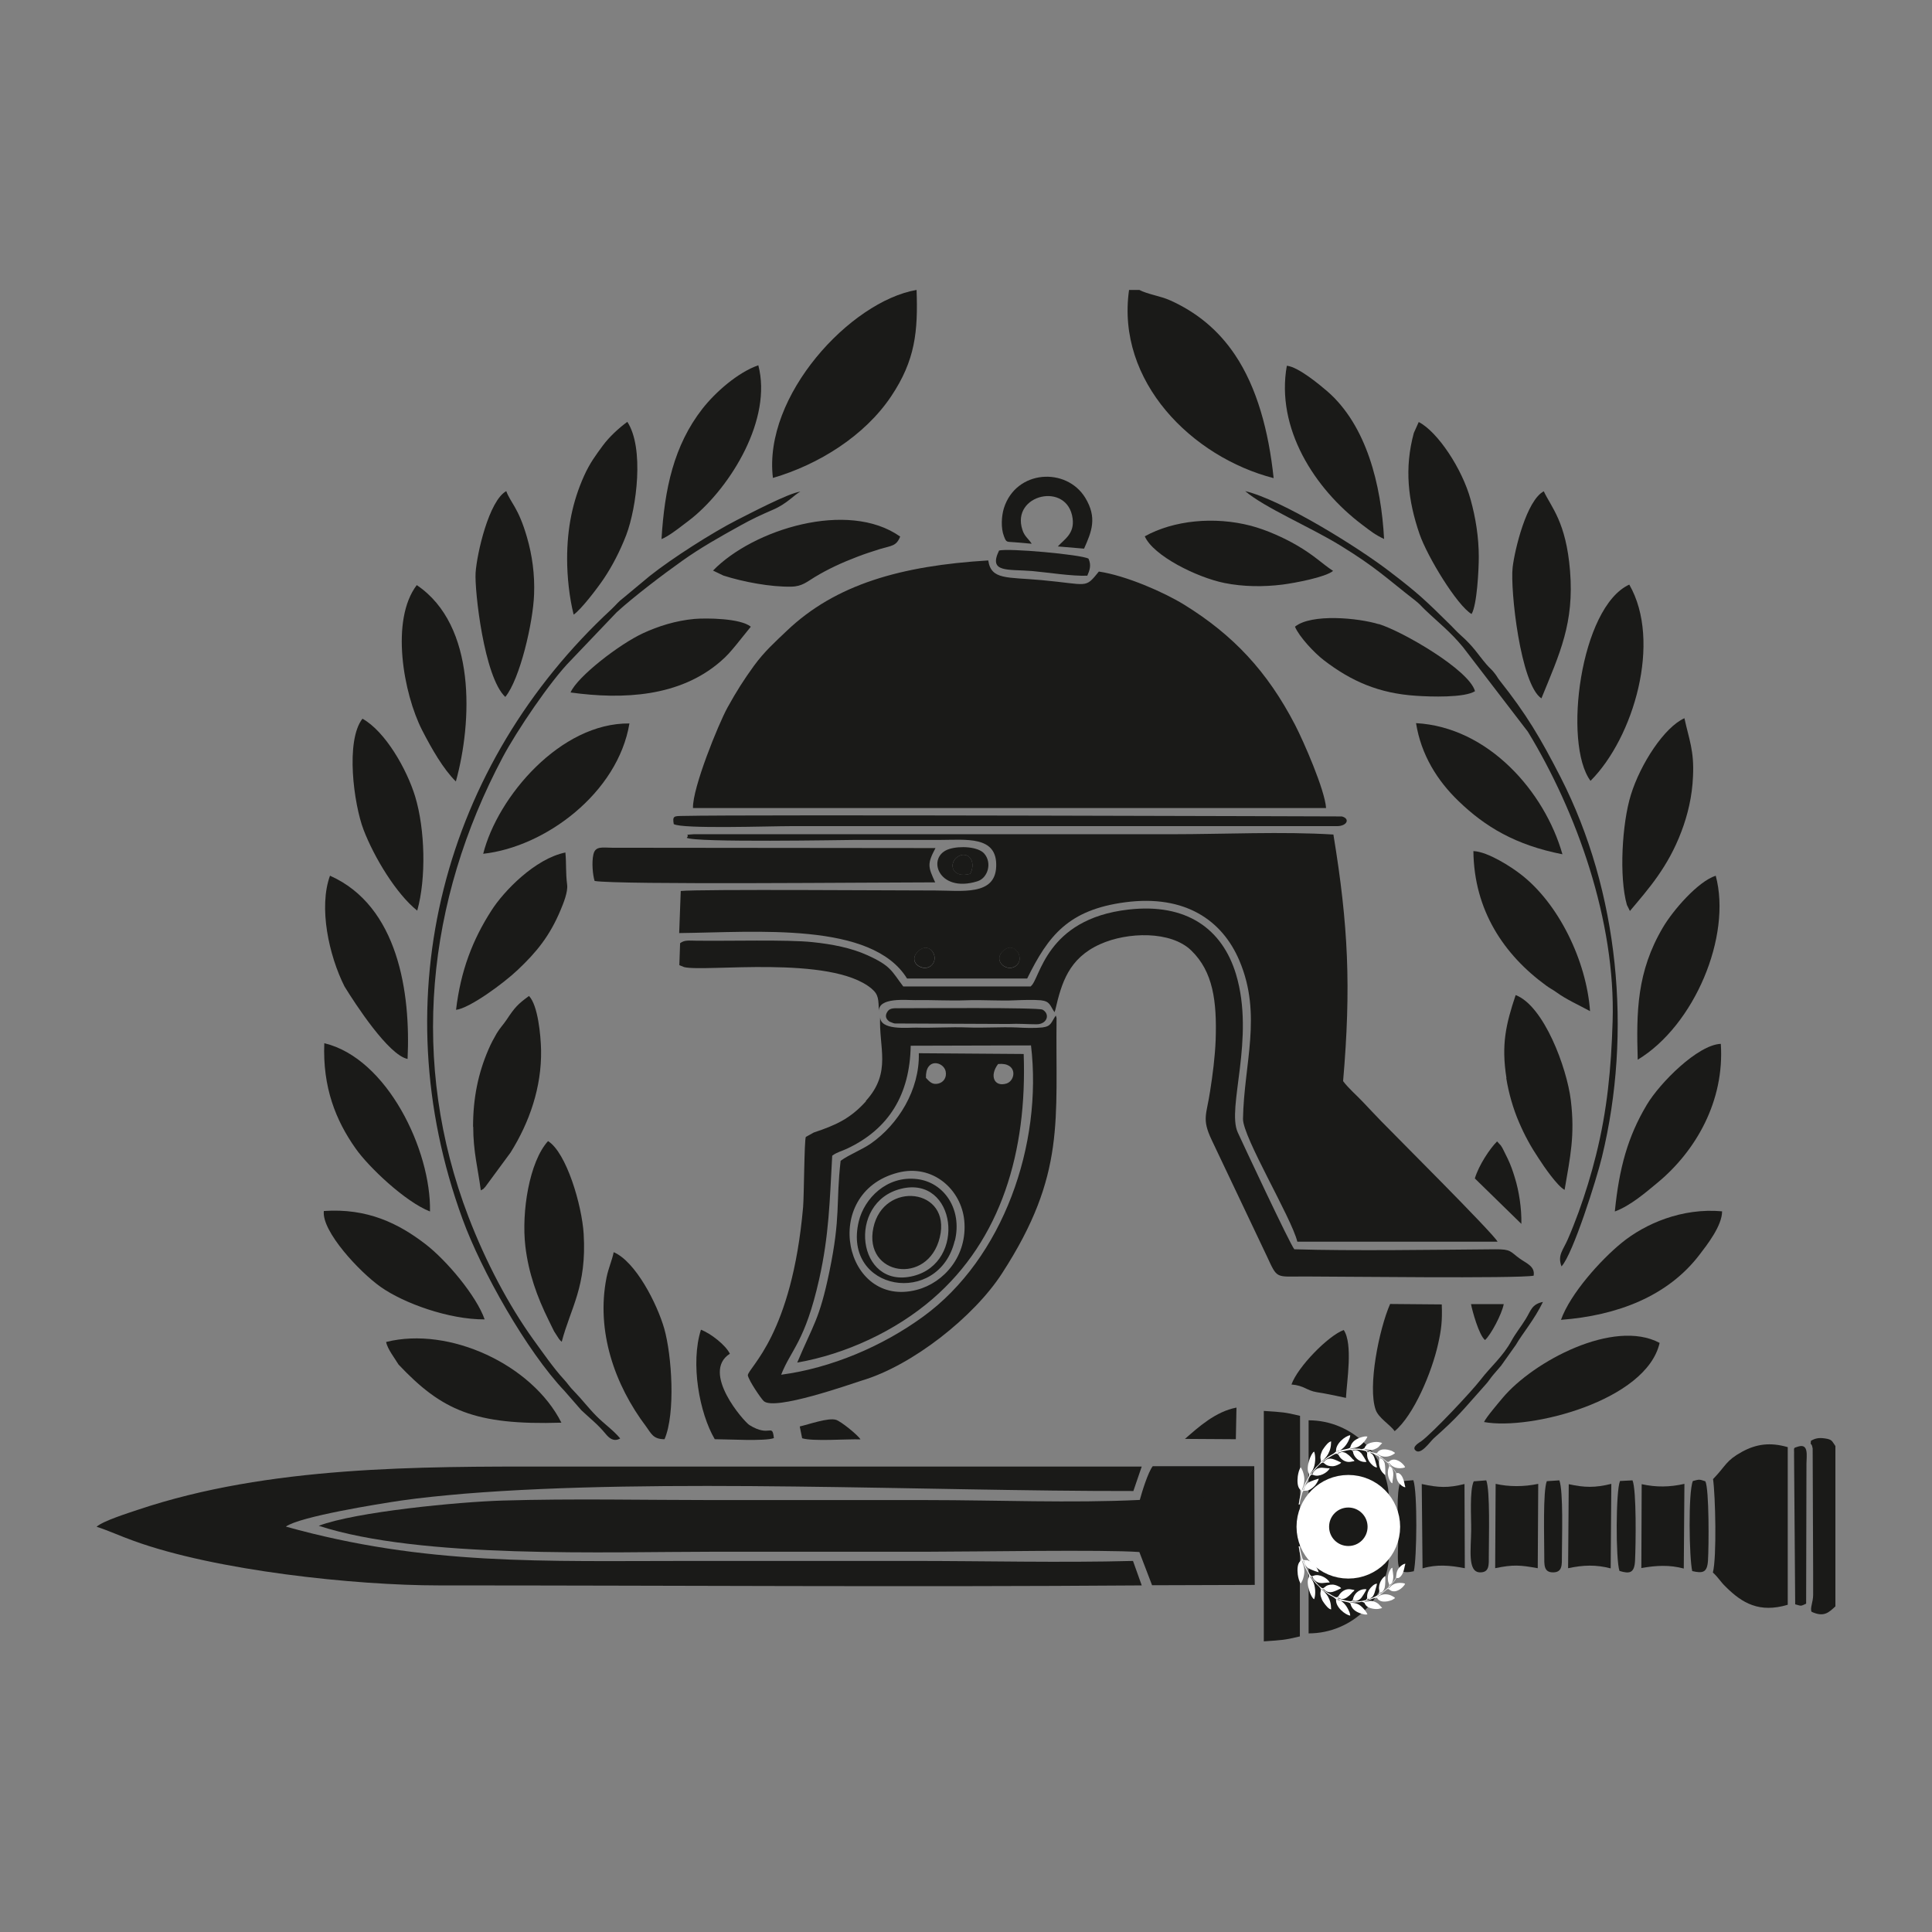 <?xml version="1.0" encoding="UTF-8"?> <svg xmlns="http://www.w3.org/2000/svg" xmlns:xlink="http://www.w3.org/1999/xlink" xmlns:svgjs="http://svgjs.com/svgjs" width="48" height="48"><rect width="100%" height="100%" fill="#808080" stroke="none"/> <svg xmlns="http://www.w3.org/2000/svg" width="48" height="48" viewBox="0 0 48 48" fill="none"> <path fill-rule="evenodd" clip-rule="evenodd" d="M17.217 20.075H32.946C32.915 19.621 32.386 18.416 32.176 18.01C31.49 16.687 30.645 15.779 29.417 15.021C28.915 14.713 27.984 14.303 27.301 14.2C26.949 14.634 27.048 14.52 25.879 14.413C25.019 14.334 24.624 14.413 24.553 13.924C22.393 14.054 20.759 14.516 19.547 15.673C19.258 15.949 18.994 16.182 18.729 16.545C18.481 16.889 18.303 17.165 18.074 17.579C17.845 17.998 17.205 19.573 17.217 20.071" fill="#1A1A18"></path> <path fill-rule="evenodd" clip-rule="evenodd" d="M17.059 20.813C17.241 20.939 21.035 20.868 21.217 20.868C21.919 20.868 22.626 20.868 23.329 20.868C24 20.868 24.782 20.754 24.75 21.532C24.723 22.262 23.886 22.124 23.242 22.124C22.314 22.124 17.391 22.088 16.913 22.136L16.874 23.182C18.793 23.162 21.663 22.894 22.535 24.311H25.52C26.045 23.245 26.543 22.602 27.96 22.416C29.437 22.223 30.368 22.858 30.795 23.873C31.363 25.215 30.905 26.435 30.882 27.797C30.874 28.247 32.082 30.245 32.232 30.849H37.206C37.12 30.66 34.534 28.085 34.324 27.864C34.155 27.687 34.016 27.544 33.851 27.367C33.693 27.201 33.511 27.047 33.369 26.861C33.57 24.524 33.499 22.985 33.128 20.734C31.881 20.655 30.392 20.726 29.117 20.726H17.237C16.937 20.754 17.162 20.706 17.059 20.817M22.835 23.616C23.112 23.383 23.364 23.81 23.128 23.999C22.922 24.165 22.508 23.892 22.835 23.616ZM24.944 23.608C25.224 23.379 25.492 23.853 25.216 24.015C24.983 24.153 24.648 23.849 24.944 23.608Z" fill="#1A1A18"></path> <path fill-rule="evenodd" clip-rule="evenodd" d="M28.319 37.265C26.629 37.348 24.746 37.269 23.033 37.269H17.75C16.009 37.269 14.221 37.229 12.487 37.281C11.406 37.312 8.827 37.561 7.919 37.908C10.458 38.733 15.066 38.552 17.794 38.552H23.076C24.205 38.552 27.435 38.496 28.307 38.56L28.623 39.385L31.174 39.377L31.162 36.428H28.639C28.524 36.574 28.375 37.056 28.319 37.261" fill="#1A1A18"></path> <path fill-rule="evenodd" clip-rule="evenodd" d="M25.611 24.508H22.441C22.148 24.122 22.14 23.999 21.548 23.731C21.146 23.549 20.676 23.458 20.186 23.407C19.558 23.34 18.082 23.383 17.284 23.371C17.122 23.371 17.008 23.348 16.897 23.434L16.878 23.979L16.996 24.027C17.505 24.157 20.64 23.719 21.651 24.56C21.84 24.718 21.821 24.836 21.837 25.136C21.805 24.765 22.539 24.852 22.737 24.848C23.151 24.84 23.589 24.868 24.004 24.852C24.411 24.836 24.833 24.872 25.228 24.852C25.417 24.844 25.682 24.836 25.863 24.852C26.093 24.88 26.081 24.978 26.199 25.148L26.219 25.089C26.373 24.425 26.55 23.81 27.332 23.458C28.015 23.15 29.093 23.123 29.598 23.616C30.139 24.141 30.234 24.872 30.203 25.831C30.187 26.253 30.128 26.711 30.064 27.114C29.977 27.698 29.855 27.793 30.1 28.314L31.474 31.208C31.742 31.785 31.683 31.714 32.413 31.714C33.231 31.714 37.704 31.769 38.103 31.694C38.142 31.461 37.925 31.39 37.755 31.267C37.514 31.094 37.55 31.035 37.147 31.038C35.639 31.05 33.582 31.082 32.157 31.038C32.05 30.916 30.842 28.334 30.751 28.133C30.471 27.517 31.189 25.807 30.708 24.204C30.368 23.079 29.48 22.432 28.035 22.598C25.962 22.834 25.844 24.343 25.607 24.505" fill="#1A1A18"></path> <path fill-rule="evenodd" clip-rule="evenodd" d="M19.408 34.154C19.653 33.526 20.001 33.344 20.352 31.781C20.597 30.687 20.613 29.85 20.676 28.713C20.79 28.626 20.917 28.599 21.043 28.539C22.085 28.05 22.606 27.193 22.626 25.981L25.615 25.973C25.907 28.429 24.928 31.264 22.934 32.712C21.919 33.451 20.652 33.988 19.412 34.154M23.005 26.779C22.989 26.269 23.443 26.372 23.495 26.617C23.526 26.771 23.443 26.889 23.313 26.921C23.155 26.96 23.084 26.861 23.005 26.779ZM24.798 26.435C25.291 26.388 25.24 26.85 25.003 26.921C24.695 27.012 24.58 26.719 24.798 26.435ZM23.171 32.27C24.881 30.794 25.52 28.599 25.433 26.186L22.828 26.167C22.851 27.083 22.31 27.939 21.639 28.409C21.406 28.571 21.102 28.681 20.885 28.84C20.763 29.913 20.893 30.206 20.605 31.599C20.356 32.795 20.206 32.902 19.807 33.853C21.007 33.644 22.251 33.068 23.171 32.27ZM22.302 29.136C23.175 28.907 23.882 29.554 23.957 30.324C24.04 31.2 23.455 31.868 22.78 32.045C20.976 32.519 20.36 29.645 22.302 29.136ZM23.724 30.825C23.913 30.044 23.455 29.372 22.784 29.294C22.03 29.203 21.473 29.775 21.335 30.348C20.924 32.081 23.321 32.48 23.72 30.825H23.724ZM22.389 29.534C23.755 29.199 24.024 31.37 22.689 31.702C21.288 32.049 21.027 29.866 22.389 29.534ZM23.349 30.742C23.645 29.518 21.947 29.321 21.698 30.506C21.45 31.69 23.056 31.951 23.349 30.742ZM22.097 25.381L22.196 25.42C22.196 25.42 22.22 25.424 22.231 25.428L24.971 25.44H25.07C25.311 25.428 25.528 25.448 25.753 25.448C26.017 25.448 26.096 25.195 25.903 25.085C25.804 25.026 22.82 25.049 22.354 25.049C22.223 25.049 22.117 25.041 22.058 25.12C21.935 25.286 22.093 25.373 22.093 25.377L22.097 25.381ZM21.513 27.363C21.118 27.801 20.751 27.959 20.218 28.137L20.02 28.247C19.981 28.35 19.977 29.696 19.953 29.988C19.673 33.175 18.599 33.964 18.579 34.169C18.607 34.308 18.907 34.746 18.974 34.809C19.239 35.058 21.122 34.391 21.422 34.296C22.666 33.925 24.198 32.717 24.896 31.635C26.491 29.175 26.219 27.833 26.25 25.29L26.231 25.231C26.112 25.401 26.124 25.499 25.895 25.527C25.713 25.547 25.449 25.539 25.259 25.527C24.861 25.511 24.442 25.543 24.036 25.527C23.621 25.511 23.183 25.543 22.768 25.531C22.571 25.527 21.837 25.614 21.868 25.243C21.825 26.024 22.164 26.633 21.513 27.351V27.363Z" fill="#1A1A18"></path> <path fill-rule="evenodd" clip-rule="evenodd" d="M28.157 37.048L28.366 36.436H13.652C10.43 36.436 6.68 36.416 3.426 37.51C3.217 37.581 2.558 37.786 2.4 37.932C2.676 38.019 3.012 38.173 3.324 38.283C5.353 39.022 8.816 39.389 10.904 39.389C16.676 39.389 22.614 39.432 28.366 39.389L28.149 38.781C26.341 38.828 24.47 38.781 22.654 38.781H17.201C13.451 38.781 10.588 38.899 7.102 37.928C7.446 37.679 9.384 37.367 9.964 37.281C10.482 37.206 11.003 37.158 11.532 37.111C16.408 36.716 22.985 37.051 28.157 37.044" fill="#1A1A18"></path> <path fill-rule="evenodd" clip-rule="evenodd" d="M28.303 7.204H28.051C27.727 9.482 29.618 11.357 31.643 11.879C31.521 10.714 31.229 9.624 30.68 8.811C30.277 8.211 29.741 7.761 29.069 7.461C28.832 7.354 28.517 7.314 28.299 7.2" fill="#1A1A18"></path> <path fill-rule="evenodd" clip-rule="evenodd" d="M14.773 21.887C15.358 21.986 21.73 21.922 23.234 21.922C23.06 21.54 23.029 21.468 23.242 21.07L15.215 21.062C14.971 21.062 14.789 21.01 14.742 21.232C14.698 21.425 14.726 21.737 14.773 21.887Z" fill="#1A1A18"></path> <path fill-rule="evenodd" clip-rule="evenodd" d="M16.431 13.395C16.589 13.335 16.838 13.146 16.96 13.051C17.047 12.984 17.13 12.925 17.201 12.866C18.161 12.08 19.191 10.41 18.84 9.075C18.33 9.253 17.774 9.743 17.45 10.157C16.739 11.069 16.51 12.151 16.435 13.395M14.09 13.88C14.09 14.33 14.145 14.844 14.252 15.27C14.434 15.148 14.836 14.622 14.998 14.382C15.211 14.066 15.405 13.691 15.559 13.292C15.819 12.605 16.009 11.128 15.586 10.481C15.373 10.635 15.132 10.86 14.978 11.069C14.801 11.31 14.655 11.503 14.509 11.827C14.224 12.463 14.09 13.122 14.09 13.888V13.88ZM14.173 17.204C15.488 17.386 16.889 17.311 17.9 16.435C18.082 16.277 18.145 16.194 18.291 16.02L18.654 15.57C18.39 15.357 17.545 15.353 17.253 15.377C16.787 15.42 16.352 15.558 15.977 15.732C15.381 16.008 14.343 16.814 14.177 17.201L14.173 17.204ZM12.554 17.315C12.918 16.873 13.245 15.463 13.269 14.768C13.289 14.279 13.222 13.789 13.091 13.343C12.878 12.605 12.681 12.486 12.578 12.202C12.148 12.439 11.848 13.75 11.816 14.232C11.788 14.658 12.025 16.825 12.554 17.315ZM17.715 14.176L17.971 14.299C18.461 14.457 19.152 14.587 19.661 14.575C19.929 14.571 20.056 14.449 20.241 14.338C20.581 14.133 20.916 13.979 21.299 13.833C21.481 13.762 21.666 13.703 21.868 13.639C22.156 13.553 22.267 13.572 22.365 13.331C21.066 12.412 18.701 13.158 17.715 14.176ZM12.041 32.78C11.836 32.195 11.094 31.311 10.568 30.908C9.905 30.399 9.131 30.012 8.046 30.087C7.986 30.592 8.942 31.611 9.459 31.974C10.035 32.381 11.157 32.784 12.037 32.78H12.041ZM10.367 22.621C10.592 21.812 10.56 20.604 10.316 19.794C10.11 19.115 9.574 18.172 9.005 17.856C8.579 18.401 8.788 19.976 9.033 20.616C9.293 21.295 9.842 22.207 10.367 22.625V22.621ZM13.956 33.336C14.177 32.492 14.58 31.966 14.501 30.656C14.457 29.941 14.074 28.638 13.616 28.35C13.15 28.863 12.953 30.111 13.052 30.96C13.131 31.631 13.344 32.219 13.628 32.795C13.68 32.898 13.723 32.993 13.766 33.076L13.885 33.261C13.932 33.317 13.912 33.297 13.956 33.336ZM11.757 27.995C11.757 28.607 11.871 29.013 11.946 29.574C12.053 29.511 11.974 29.57 12.057 29.487L12.685 28.634C13.154 27.884 13.458 27.015 13.443 26.092C13.435 25.713 13.364 24.974 13.143 24.745C12.87 24.943 12.791 25.026 12.59 25.33C12.503 25.46 12.424 25.535 12.341 25.673C12.266 25.803 12.203 25.918 12.14 26.064C11.879 26.664 11.753 27.28 11.753 27.995H11.757ZM11.33 25.089C11.662 25.053 12.515 24.43 12.87 24.09C13.324 23.66 13.656 23.261 13.928 22.609C13.995 22.448 14.114 22.163 14.09 21.978C14.051 21.678 14.074 21.46 14.047 21.18C13.293 21.334 12.515 22.14 12.207 22.625C11.745 23.344 11.445 24.114 11.33 25.093V25.089ZM10.355 14.536C9.692 15.404 10.024 17.236 10.489 18.144C10.722 18.598 11.015 19.111 11.326 19.415C11.733 17.943 11.84 15.542 10.359 14.54L10.355 14.536ZM8.2 21.753C7.911 22.542 8.172 23.739 8.559 24.508C8.827 24.943 9.652 26.214 10.126 26.309C10.205 24.666 9.893 22.511 8.2 21.757V21.753ZM10.683 30.099C10.714 28.587 9.625 26.293 8.057 25.918C8.014 27.008 8.338 27.833 8.839 28.539C9.159 28.994 10.067 29.858 10.683 30.099ZM16.51 35.757C16.787 35.113 16.692 33.672 16.502 33.005C16.325 32.393 15.796 31.346 15.247 31.11C15.207 31.311 15.117 31.504 15.069 31.741C14.805 33.072 15.271 34.406 16.052 35.441C16.179 35.611 16.222 35.757 16.51 35.757ZM9.593 33.34C9.625 33.518 9.818 33.759 9.901 33.901C10.975 35.038 11.792 35.413 13.948 35.346C13.222 33.905 11.165 32.949 9.597 33.34H9.593ZM12.005 21.212C13.549 21.042 15.35 19.7 15.638 17.974C13.924 17.955 12.361 19.798 12.005 21.212ZM15.405 35.733C15.239 35.535 15.01 35.374 14.828 35.192C14.619 34.983 14.465 34.773 14.268 34.572C14.142 34.446 14.114 34.383 14.015 34.276C13.755 33.996 13.478 33.593 13.245 33.273C12.637 32.424 12.073 31.362 11.638 30.229C10.174 26.404 10.592 22.388 12.491 18.811C12.831 18.172 13.668 16.924 14.185 16.403L15.318 15.215C15.729 14.836 16.494 14.255 16.953 13.931C17.395 13.616 17.876 13.343 18.398 13.055C18.666 12.905 18.911 12.79 19.195 12.668C19.558 12.514 19.724 12.297 19.886 12.214C19.59 12.25 18.607 12.771 18.307 12.921C17.695 13.233 16.688 13.876 16.143 14.31L15.496 14.848C15.35 14.958 15.322 15.013 15.192 15.136C11.038 18.981 9.467 24.749 11.492 30.288C11.958 31.568 13.079 33.561 14.027 34.56L14.441 35.034C14.651 35.235 14.836 35.37 15.042 35.618C15.132 35.729 15.243 35.828 15.405 35.741V35.733ZM22.768 7.204C21.13 7.488 18.954 9.833 19.203 11.874C20.34 11.543 21.481 10.828 22.136 9.853C22.744 8.949 22.808 8.23 22.772 7.204H22.768Z" fill="#1A1A18"></path> <path fill-rule="evenodd" clip-rule="evenodd" d="M34.387 13.391C34.316 12.04 33.949 10.568 32.978 9.723C32.816 9.585 32.263 9.115 31.971 9.087C31.695 10.631 32.65 12.139 33.846 13.039C34.056 13.197 34.147 13.276 34.387 13.391Z" fill="#1A1A18"></path> <path fill-rule="evenodd" clip-rule="evenodd" d="M39.504 25.12C39.417 23.885 38.73 22.444 37.771 21.713C37.562 21.551 36.973 21.16 36.606 21.145C36.622 22.617 37.364 23.723 38.418 24.489C38.521 24.564 38.572 24.583 38.671 24.654C38.92 24.836 39.236 24.974 39.5 25.12" fill="#1A1A18"></path> <path fill-rule="evenodd" clip-rule="evenodd" d="M36.559 15.258C36.697 15.037 36.74 14.145 36.74 13.837C36.74 13.343 36.661 12.862 36.539 12.419C36.33 11.649 35.718 10.726 35.248 10.485L35.126 10.757C34.889 11.63 34.98 12.431 35.268 13.268C35.465 13.837 36.203 15.045 36.559 15.254" fill="#1A1A18"></path> <path fill-rule="evenodd" clip-rule="evenodd" d="M40.495 22.633C40.953 22.088 41.439 21.547 41.774 20.659C41.932 20.244 42.043 19.779 42.062 19.289C42.094 18.653 41.964 18.373 41.849 17.844C41.348 18.069 40.756 18.981 40.519 19.747C40.298 20.458 40.223 21.792 40.42 22.483L40.495 22.633Z" fill="#1A1A18"></path> <path fill-rule="evenodd" clip-rule="evenodd" d="M38.782 32.791C40.179 32.685 41.435 32.207 42.224 31.173C42.406 30.936 42.785 30.454 42.785 30.095C41.79 30.004 40.87 30.403 40.286 30.881C39.769 31.303 39.014 32.14 38.782 32.791Z" fill="#1A1A18"></path> <path fill-rule="evenodd" clip-rule="evenodd" d="M38.817 21.22C38.375 19.668 36.977 18.065 35.181 17.966C35.307 18.752 35.706 19.392 36.239 19.905C36.898 20.541 37.652 20.995 38.817 21.224" fill="#1A1A18"></path> <path fill-rule="evenodd" clip-rule="evenodd" d="M40.12 30.099C40.507 29.957 40.894 29.621 41.166 29.396C42.133 28.603 42.848 27.351 42.753 25.934C42.181 25.957 41.237 26.905 40.913 27.45C40.44 28.243 40.227 29.025 40.12 30.099Z" fill="#1A1A18"></path> <path fill-rule="evenodd" clip-rule="evenodd" d="M28.441 13.323C28.651 13.809 29.74 14.346 30.419 14.484C30.889 14.579 31.391 14.583 31.864 14.524C32.172 14.484 32.93 14.342 33.12 14.184C32.844 14.003 32.658 13.801 32.208 13.541C31.9 13.363 31.477 13.169 31.079 13.063C30.175 12.826 29.156 12.925 28.438 13.327" fill="#1A1A18"></path> <path fill-rule="evenodd" clip-rule="evenodd" d="M39.007 14.18C38.908 12.964 38.541 12.605 38.355 12.206C37.929 12.427 37.633 13.651 37.581 14.097C37.518 14.646 37.775 17.007 38.296 17.351C38.754 16.229 39.113 15.479 39.007 14.18Z" fill="#1A1A18"></path> <path fill-rule="evenodd" clip-rule="evenodd" d="M37.423 26.787C37.483 27.162 37.597 27.552 37.735 27.872C37.882 28.216 38.035 28.492 38.225 28.776C38.355 28.978 38.687 29.463 38.872 29.562C39.011 28.741 39.133 28.212 39.026 27.331C38.928 26.53 38.359 24.99 37.656 24.722C37.412 25.452 37.297 25.95 37.427 26.782" fill="#1A1A18"></path> <path fill-rule="evenodd" clip-rule="evenodd" d="M34.253 15.507C33.752 15.353 32.583 15.238 32.173 15.57C32.279 15.823 32.658 16.225 32.891 16.403C33.57 16.924 34.257 17.228 35.189 17.287C35.54 17.311 36.381 17.339 36.646 17.173C36.504 16.644 34.842 15.684 34.253 15.503" fill="#1A1A18"></path> <path fill-rule="evenodd" clip-rule="evenodd" d="M16.739 20.474C16.945 20.6 19.12 20.525 19.653 20.525H33.219C33.468 20.525 33.55 20.339 33.337 20.284C33.337 20.284 18.54 20.233 16.945 20.272C16.747 20.276 16.704 20.272 16.739 20.474Z" fill="#1A1A18"></path> <path fill-rule="evenodd" clip-rule="evenodd" d="M32.299 37.916V35.176C31.92 35.085 31.869 35.085 31.399 35.054V37.916V40.779C31.869 40.747 31.916 40.747 32.295 40.656V37.916H32.299Z" fill="#1A1A18"></path> <path fill-rule="evenodd" clip-rule="evenodd" d="M37.333 34.73C37.25 34.829 36.91 35.227 36.871 35.33C38.016 35.543 40.906 34.801 41.233 33.364C40.093 32.756 38.095 33.822 37.333 34.73Z" fill="#1A1A18"></path> <path fill-rule="evenodd" clip-rule="evenodd" d="M40.689 26.328C42.094 25.48 43.03 23.261 42.627 21.757C42.185 21.899 41.565 22.617 41.316 23.04C40.665 24.141 40.653 25.136 40.689 26.332" fill="#1A1A18"></path> <path fill-rule="evenodd" clip-rule="evenodd" d="M34.652 35.555C35.122 35.164 35.572 34.102 35.73 33.388C35.809 33.036 35.836 32.819 35.82 32.408L34.537 32.397C34.261 33.028 33.977 34.45 34.178 35.026C34.253 35.235 34.537 35.393 34.648 35.555" fill="#1A1A18"></path> <path fill-rule="evenodd" clip-rule="evenodd" d="M38.797 31.461C39.078 31.161 39.666 29.301 39.8 28.745C40.554 25.645 40.223 22.151 38.774 19.313C38.268 18.326 37.921 17.741 37.254 16.9C37.218 16.857 37.194 16.806 37.151 16.75C37.072 16.64 37.009 16.6 36.93 16.506C36.693 16.229 36.63 16.083 36.275 15.767C36.188 15.688 36.129 15.621 36.042 15.534C35.422 14.922 35.24 14.745 34.537 14.208C33.744 13.596 31.849 12.419 30.937 12.202C31.41 12.609 32.532 13.083 33.294 13.549C34.206 14.109 34.451 14.37 35.169 14.926C35.288 15.021 35.299 15.049 35.406 15.151C35.757 15.487 36.022 15.684 36.346 16.075L37.96 18.18C39.165 20.158 40.144 22.874 40.065 25.377C40.029 26.55 39.931 27.584 39.654 28.693C39.532 29.183 39.386 29.657 39.22 30.115C39.137 30.34 39.05 30.565 38.955 30.782C38.837 31.058 38.691 31.181 38.794 31.461" fill="#1A1A18"></path> <path fill-rule="evenodd" clip-rule="evenodd" d="M39.516 19.4C40.586 18.33 41.293 15.937 40.479 14.524C39.259 15.084 38.829 18.476 39.516 19.4Z" fill="#1A1A18"></path> <path fill-rule="evenodd" clip-rule="evenodd" d="M37.143 38.962C37.597 38.868 37.767 38.883 38.205 38.962L38.217 36.866C37.862 36.941 37.487 36.941 37.159 36.866L37.147 38.962H37.143Z" fill="#1A1A18"></path> <path fill-rule="evenodd" clip-rule="evenodd" d="M40.779 38.958C41.15 38.891 41.482 38.876 41.833 38.97L41.849 36.866C41.482 36.949 41.147 36.953 40.787 36.874L40.779 38.958Z" fill="#1A1A18"></path> <path fill-rule="evenodd" clip-rule="evenodd" d="M38.959 38.962C39.342 38.88 39.654 38.872 40.017 38.966L40.033 36.866C39.63 36.965 39.37 36.961 38.975 36.874L38.959 38.962Z" fill="#1A1A18"></path> <path fill-rule="evenodd" clip-rule="evenodd" d="M35.343 38.966C35.694 38.86 36.03 38.891 36.393 38.962L36.385 36.87C35.971 36.972 35.742 36.961 35.323 36.87L35.343 38.97V38.966Z" fill="#1A1A18"></path> <path fill-rule="evenodd" clip-rule="evenodd" d="M17.762 35.757C18.07 35.757 19.018 35.812 19.227 35.729C19.183 35.342 19.132 35.725 18.619 35.405C18.485 35.322 17.407 34.098 18.133 33.633C18.027 33.415 17.659 33.131 17.415 33.036C17.15 33.869 17.375 35.105 17.758 35.757" fill="#1A1A18"></path> <path fill-rule="evenodd" clip-rule="evenodd" d="M25.63 13.505C25.544 13.375 25.453 13.327 25.401 13.162C25.113 12.281 26.526 11.954 26.649 12.881C26.7 13.264 26.44 13.399 26.282 13.576L26.933 13.631C27.123 13.205 27.265 12.862 26.961 12.364C26.491 11.602 25.247 11.669 24.943 12.621C24.88 12.822 24.864 13.122 24.943 13.323C25.006 13.489 25.006 13.454 25.22 13.473C25.35 13.485 25.492 13.497 25.63 13.509" fill="#1A1A18"></path> <path fill-rule="evenodd" clip-rule="evenodd" d="M32.09 34.398C32.398 34.422 32.465 34.548 32.713 34.588C32.99 34.631 33.191 34.679 33.44 34.73C33.46 34.323 33.618 33.392 33.385 33.044C33.002 33.182 32.24 33.96 32.086 34.398" fill="#1A1A18"></path> <path fill-rule="evenodd" clip-rule="evenodd" d="M36.642 29.278L37.798 30.407C37.806 30.024 37.739 29.586 37.633 29.25C37.581 29.08 37.534 28.946 37.459 28.788C37.419 28.705 37.388 28.642 37.348 28.563C37.333 28.532 37.309 28.488 37.285 28.456L37.194 28.358C37.013 28.539 36.74 28.95 36.642 29.278Z" fill="#1A1A18"></path> <path fill-rule="evenodd" clip-rule="evenodd" d="M27.012 14.307C27.071 14.172 27.119 14.046 27.044 13.88C26.87 13.777 25.026 13.612 24.821 13.679C24.549 14.239 25.042 14.137 25.65 14.188C26.045 14.224 26.633 14.318 27.012 14.303" fill="#1A1A18"></path> <path fill-rule="evenodd" clip-rule="evenodd" d="M40.247 36.799C40.144 37.048 40.14 38.745 40.235 39.029C40.491 39.108 40.606 39.081 40.622 38.777C40.641 38.386 40.661 37.016 40.559 36.779L40.247 36.795V36.799Z" fill="#1A1A18"></path> <path fill-rule="evenodd" clip-rule="evenodd" d="M38.43 36.799C38.331 37.048 38.367 38.22 38.367 38.651C38.367 38.876 38.351 39.065 38.584 39.065C38.821 39.065 38.805 38.876 38.805 38.651C38.805 38.208 38.844 37.059 38.742 36.779L38.43 36.799Z" fill="#1A1A18"></path> <path fill-rule="evenodd" clip-rule="evenodd" d="M36.614 36.803C36.508 37.036 36.555 37.707 36.551 38.015C36.547 38.489 36.456 39.057 36.768 39.065C37.009 39.069 36.989 38.876 36.989 38.651C36.989 38.208 37.025 37.036 36.926 36.779L36.614 36.803Z" fill="#1A1A18"></path> <path fill-rule="evenodd" clip-rule="evenodd" d="M38.339 32.345C38.051 32.401 38.035 32.566 37.905 32.772C37.787 32.965 37.656 33.123 37.554 33.309C37.34 33.703 37.033 33.956 36.788 34.276C36.543 34.592 35.596 35.595 35.315 35.804C35.264 35.839 35.078 35.942 35.161 36.029C35.291 36.171 35.524 35.824 35.623 35.733C36.251 35.176 36.33 35.046 36.91 34.398C36.985 34.316 37.017 34.256 37.096 34.161C37.175 34.071 37.206 34.031 37.293 33.932L37.66 33.415C37.83 33.123 38.118 32.791 38.335 32.345" fill="#1A1A18"></path> <path fill-rule="evenodd" clip-rule="evenodd" d="M23.585 21.093C23.001 21.275 23.301 22.203 24.284 21.895C24.541 21.816 24.655 21.441 24.454 21.208C24.304 21.034 23.85 21.01 23.585 21.093ZM24.107 21.709C23.656 21.832 23.562 21.46 23.775 21.299C24.012 21.117 24.276 21.362 24.107 21.709Z" fill="#1A1A18"></path> <path fill-rule="evenodd" clip-rule="evenodd" d="M29.44 35.749L30.704 35.757L30.72 34.971C30.198 35.07 29.776 35.456 29.44 35.749Z" fill="#1A1A18"></path> <path fill-rule="evenodd" clip-rule="evenodd" d="M19.87 35.441L19.929 35.733C20.19 35.816 21.043 35.749 21.378 35.761C21.319 35.658 20.897 35.314 20.77 35.275C20.577 35.216 20.095 35.389 19.866 35.441" fill="#1A1A18"></path> <path fill-rule="evenodd" clip-rule="evenodd" d="M36.895 33.293C37.041 33.163 37.313 32.649 37.36 32.401H36.547C36.579 32.57 36.745 33.175 36.895 33.293Z" fill="#1A1A18"></path> <path fill-rule="evenodd" clip-rule="evenodd" d="M24.107 21.709C24.276 21.358 24.012 21.117 23.775 21.299C23.562 21.464 23.656 21.836 24.107 21.709Z" fill="#1A1A18"></path> <path fill-rule="evenodd" clip-rule="evenodd" d="M24.943 23.604C24.647 23.845 24.983 24.149 25.216 24.011C25.496 23.845 25.224 23.371 24.943 23.604Z" fill="#1A1A18"></path> <path fill-rule="evenodd" clip-rule="evenodd" d="M22.835 23.612C22.511 23.889 22.926 24.157 23.127 23.995C23.36 23.81 23.108 23.379 22.835 23.612Z" fill="#1A1A18"></path> <path fill-rule="evenodd" clip-rule="evenodd" d="M30.558 38.595C30.495 38.603 30.277 38.457 30.242 38.402C30.281 38.374 30.514 38.236 30.518 38.236C30.562 38.315 30.566 38.493 30.558 38.595ZM29.812 37.32C29.847 37.265 29.887 37.217 29.918 37.186C29.942 37.158 29.966 37.134 29.981 37.119C30.183 36.917 30.451 36.799 30.759 36.799C30.842 36.799 30.838 36.815 30.866 36.878C30.886 36.921 30.901 36.969 30.909 37.012C30.937 37.119 30.953 37.217 30.949 37.34C30.949 37.45 30.929 37.561 30.901 37.656C30.791 38.003 30.759 37.809 30.858 38.038C30.878 38.082 30.889 38.125 30.905 38.173C30.933 38.264 30.953 38.386 30.953 38.493C30.953 38.607 30.941 38.714 30.909 38.816C30.897 38.864 30.878 38.915 30.862 38.955C30.834 39.022 30.822 39.022 30.747 39.022C30.447 39.022 30.175 38.895 29.977 38.698C29.875 38.591 29.863 38.548 29.816 38.496C29.555 38.496 29.393 38.453 29.192 38.35C29.042 38.275 28.872 38.137 28.781 38.003C28.757 37.971 28.714 37.924 28.75 37.873C28.813 37.77 28.935 37.64 29.03 37.577C29.18 37.474 29.373 37.371 29.559 37.348C29.662 37.332 29.717 37.328 29.816 37.328L29.812 37.32ZM29.685 37.584C29.701 37.541 29.717 37.498 29.741 37.454C29.626 37.458 29.512 37.486 29.393 37.525C29.263 37.573 29.125 37.652 29.022 37.746C29.002 37.762 28.884 37.881 28.884 37.908C28.9 37.952 28.998 38.05 29.038 38.086C29.101 38.137 29.152 38.177 29.231 38.22C29.365 38.291 29.535 38.346 29.689 38.358C29.91 38.37 30.281 38.283 30.447 38.117C30.463 38.102 30.439 38.078 30.424 38.062C30.408 38.038 30.4 38.027 30.384 38.011H30.372C30.108 38.256 29.646 38.291 29.326 38.121C29.279 38.098 29.223 38.058 29.184 38.023C29.152 37.995 29.073 37.94 29.101 37.881C29.129 37.821 29.298 37.711 29.377 37.675C29.448 37.64 29.575 37.6 29.681 37.588L29.685 37.584ZM29.65 37.723C29.543 37.723 29.294 37.849 29.263 37.904C29.267 37.912 29.263 37.904 29.271 37.916C29.342 37.987 29.563 38.086 29.662 38.09C29.646 37.975 29.63 37.841 29.65 37.723ZM30.068 37.766C30.052 37.813 30.044 37.861 30.041 37.896C30.041 37.94 30.041 38.011 30.056 38.042C30.084 38.035 30.108 38.027 30.131 38.015C30.191 37.983 30.266 37.936 30.289 37.904C30.246 37.857 30.131 37.79 30.064 37.766H30.068ZM30.171 37.529C30.159 37.549 30.147 37.573 30.135 37.596C30.127 37.612 30.119 37.628 30.112 37.644C30.175 37.671 30.246 37.711 30.281 37.734C30.356 37.786 30.424 37.845 30.475 37.908C30.593 38.054 30.668 38.224 30.688 38.441V38.485C30.684 38.753 30.664 38.769 30.479 38.71C30.36 38.67 30.25 38.599 30.171 38.52C30.143 38.493 30.116 38.461 30.088 38.429C30.052 38.441 30.013 38.449 29.973 38.457C29.97 38.457 29.962 38.457 29.958 38.457C30.131 38.71 30.42 38.88 30.747 38.883C30.775 38.797 30.799 38.741 30.81 38.643C30.881 38.169 30.613 37.711 30.171 37.525V37.529ZM30.127 37.344C30.238 37.221 30.352 37.142 30.522 37.091C30.578 37.075 30.652 37.051 30.668 37.123C30.684 37.182 30.688 37.253 30.688 37.32C30.688 37.431 30.66 37.588 30.617 37.671C30.637 37.703 30.68 37.739 30.704 37.778L30.724 37.754C30.779 37.648 30.818 37.446 30.818 37.324C30.818 37.257 30.795 36.988 30.739 36.929C30.566 36.929 30.4 36.984 30.273 37.059C30.218 37.091 30.131 37.154 30.064 37.217C29.823 37.411 29.744 37.798 29.8 38.09C29.82 38.09 29.843 38.09 29.867 38.082C29.887 38.082 29.906 38.078 29.926 38.074C29.879 37.829 29.958 37.529 30.123 37.344H30.127ZM30.518 37.577C30.518 37.577 30.427 37.513 30.392 37.49C30.372 37.478 30.345 37.462 30.321 37.45C30.297 37.438 30.266 37.427 30.25 37.411C30.258 37.403 30.262 37.395 30.27 37.387C30.325 37.328 30.467 37.241 30.53 37.225H30.546H30.554C30.554 37.225 30.554 37.225 30.558 37.225C30.581 37.284 30.554 37.525 30.522 37.577H30.518Z" fill="#1A1A18"></path> <path fill-rule="evenodd" clip-rule="evenodd" d="M42.56 36.744C42.619 37.154 42.655 38.69 42.556 39.069C42.71 39.211 42.718 39.27 42.88 39.428C43.286 39.831 43.713 40.08 44.416 39.87V35.954C43.981 35.828 43.638 35.875 43.282 36.068C42.872 36.294 42.892 36.404 42.564 36.744" fill="#1A1A18"></path> <path fill-rule="evenodd" clip-rule="evenodd" d="M45.6 39.91V35.926C45.513 35.808 45.529 35.764 45.339 35.737C45.178 35.713 45.087 35.741 44.992 35.796C44.972 35.95 45.004 35.804 45.035 35.989L45.047 39.069C45.047 39.255 45.047 39.436 45.047 39.622C45.047 39.807 44.964 39.957 45.008 40.044C45.312 40.186 45.434 40.064 45.6 39.91Z" fill="#1A1A18"></path> <path fill-rule="evenodd" clip-rule="evenodd" d="M44.601 39.859C44.767 39.902 44.723 39.91 44.873 39.843L44.881 36.365C44.881 36.179 44.944 35.859 44.68 35.938C44.534 35.982 44.581 35.958 44.573 36.147L44.601 39.859Z" fill="#1A1A18"></path> <path fill-rule="evenodd" clip-rule="evenodd" d="M42.059 36.795C41.94 37.071 41.968 38.718 42.043 39.033C42.303 39.093 42.414 39.073 42.434 38.777C42.457 38.41 42.465 37.008 42.37 36.803C42.212 36.748 42.22 36.755 42.059 36.795Z" fill="#1A1A18"></path> <path fill-rule="evenodd" clip-rule="evenodd" d="M34.798 36.803C34.679 37.087 34.739 37.79 34.739 38.141C34.739 38.86 34.632 39.148 35.126 39.037C35.201 38.725 35.22 37.067 35.114 36.775L34.798 36.803Z" fill="#1A1A18"></path> <path d="M31.537 39.037H32.168V39.132H31.537V39.037ZM31.537 38.852H32.168V38.947H31.537V38.852ZM31.537 38.666H32.168V38.761H31.537V38.666ZM31.537 38.181L31.868 38.343L32.172 38.193V38.303L31.983 38.398L32.172 38.493V38.603L31.868 38.453L31.537 38.615V38.501L31.75 38.394L31.537 38.287V38.173V38.181ZM31.77 37.75H31.876V37.956H31.624C31.596 37.936 31.576 37.908 31.556 37.869C31.537 37.829 31.525 37.794 31.525 37.754C31.525 37.703 31.541 37.663 31.568 37.624C31.596 37.589 31.636 37.561 31.687 37.541C31.738 37.521 31.793 37.513 31.857 37.513C31.924 37.513 31.983 37.525 32.034 37.545C32.086 37.565 32.125 37.596 32.153 37.636C32.172 37.667 32.184 37.703 32.184 37.75C32.184 37.81 32.168 37.857 32.133 37.889C32.101 37.92 32.054 37.944 31.995 37.952L31.971 37.857C32.003 37.849 32.026 37.837 32.046 37.817C32.066 37.798 32.074 37.778 32.074 37.75C32.074 37.707 32.058 37.675 32.022 37.652C31.987 37.628 31.936 37.616 31.864 37.616C31.789 37.616 31.734 37.628 31.695 37.652C31.655 37.675 31.639 37.711 31.639 37.75C31.639 37.77 31.643 37.79 31.655 37.809C31.667 37.829 31.679 37.845 31.695 37.861H31.774V37.75H31.77ZM31.537 37.087H32.168V37.438H32.062V37.182H31.92V37.419H31.813V37.182H31.643V37.446H31.537V37.087ZM31.537 36.684H32.164V36.779H31.643V37.016H31.537V36.68V36.684Z" fill="#1A1A18"></path> <path fill-rule="evenodd" clip-rule="evenodd" d="M33.894 36.396C33.791 36.262 33.661 36.195 33.44 36.171C33.527 36.384 33.605 36.444 33.85 36.475L33.89 36.396H33.894Z" fill="#1A1A18"></path> <path fill-rule="evenodd" clip-rule="evenodd" d="M32.512 35.287C33.609 35.287 34.51 36.187 34.51 37.285V38.583C34.51 39.681 33.609 40.581 32.512 40.581V35.287Z" fill="#1A1A18"></path> <mask id="SvgjsMask1000" style="mask-type:luminance" maskUnits="userSpaceOnUse" x="32" y="35" width="3" height="6"> <path d="M32.512 35.287C33.609 35.287 34.51 36.187 34.51 37.285V38.583C34.51 39.681 33.609 40.581 32.512 40.581V35.287Z" fill="white"></path> </mask> <g mask="url(#mask0_378_842)"> <path fill-rule="evenodd" clip-rule="evenodd" d="M33.246 36.06L33.266 36.049C33.361 36.001 33.44 35.922 33.499 35.804C33.515 35.772 33.546 35.709 33.546 35.658C33.432 35.67 33.171 35.871 33.195 36.06C33.12 36.136 33.096 36.128 33.005 36.187L32.871 36.286C32.871 36.286 32.843 36.309 32.828 36.325C32.836 36.297 32.851 36.294 32.871 36.278C32.907 36.25 32.934 36.218 32.962 36.179L32.993 36.132C33.013 36.092 33.037 36.045 33.049 35.997C33.065 35.938 33.069 35.891 33.072 35.812C33.009 35.816 32.934 35.918 32.899 35.966C32.875 36.001 32.851 36.029 32.836 36.076C32.776 36.215 32.824 36.266 32.816 36.309C32.808 36.357 32.729 36.416 32.701 36.447C32.662 36.491 32.622 36.534 32.587 36.586C32.575 36.605 32.563 36.625 32.547 36.633C32.551 36.613 32.575 36.59 32.599 36.55C32.607 36.538 32.607 36.538 32.614 36.523C32.685 36.392 32.693 36.183 32.65 36.065C32.571 36.096 32.437 36.459 32.512 36.597C32.547 36.661 32.512 36.688 32.453 36.799C32.421 36.854 32.397 36.913 32.374 36.973C32.37 36.984 32.366 36.992 32.362 37.004L32.346 37.036C32.346 36.961 32.461 36.842 32.374 36.574C32.358 36.523 32.342 36.499 32.318 36.455C32.279 36.495 32.255 36.597 32.243 36.676C32.228 36.799 32.231 36.949 32.306 37.012C32.354 37.056 32.31 37.127 32.287 37.245C32.279 37.281 32.275 37.348 32.263 37.379C32.279 37.379 32.283 37.379 32.295 37.371C32.295 37.292 32.326 37.19 32.346 37.119C32.374 37.02 32.378 37.04 32.449 37.036C32.524 37.036 32.603 36.977 32.662 36.917C32.693 36.886 32.757 36.787 32.764 36.736C32.717 36.748 32.571 36.799 32.528 36.822C32.476 36.85 32.433 36.894 32.409 36.961C32.393 37.004 32.409 37.02 32.378 37.024C32.429 36.89 32.472 36.795 32.543 36.68C32.575 36.629 32.591 36.629 32.638 36.649C32.776 36.704 32.982 36.59 33.037 36.479C32.922 36.487 32.796 36.424 32.682 36.519C32.658 36.538 32.618 36.578 32.611 36.621H32.583C32.603 36.582 32.697 36.479 32.729 36.444C32.753 36.416 32.784 36.384 32.812 36.365C32.847 36.333 32.871 36.325 32.907 36.361C32.962 36.412 33.021 36.428 33.108 36.428C33.136 36.428 33.187 36.416 33.222 36.4C33.25 36.388 33.305 36.365 33.321 36.337C33.27 36.309 33.155 36.258 33.104 36.246C33.041 36.23 32.978 36.238 32.922 36.286C32.891 36.309 32.911 36.317 32.867 36.321C32.891 36.282 33.061 36.183 33.104 36.159C33.132 36.147 33.187 36.104 33.215 36.12H33.222C33.274 36.151 33.246 36.144 33.286 36.199C33.341 36.274 33.432 36.325 33.519 36.321C33.562 36.321 33.609 36.305 33.649 36.301C33.649 36.278 33.621 36.266 33.609 36.254C33.594 36.238 33.582 36.222 33.566 36.207C33.534 36.175 33.511 36.151 33.471 36.124C33.436 36.096 33.408 36.084 33.357 36.076C33.294 36.068 33.254 36.136 33.234 36.096C33.27 36.096 33.305 36.072 33.341 36.065C33.388 36.053 33.53 36.013 33.574 36.025C33.582 36.025 33.605 36.045 33.609 36.057C33.617 36.068 33.621 36.1 33.625 36.116C33.673 36.246 33.803 36.337 33.949 36.321C33.941 36.282 33.834 36.12 33.819 36.104C33.684 35.966 33.625 36.068 33.597 36.021C33.716 36.009 33.815 36.021 33.921 36.049C33.945 36.053 33.945 36.057 33.957 36.08C33.973 36.108 33.965 36.112 33.965 36.151C33.969 36.218 33.992 36.27 34.02 36.313C34.063 36.376 34.142 36.455 34.209 36.459C34.209 36.436 34.202 36.424 34.198 36.4L34.15 36.23C34.103 36.1 34.063 36.116 34.028 36.084C34.056 36.084 34.154 36.132 34.182 36.147C34.237 36.175 34.265 36.175 34.273 36.234C34.273 36.25 34.269 36.274 34.265 36.294C34.249 36.38 34.277 36.467 34.304 36.519C34.312 36.53 34.32 36.546 34.328 36.558C34.344 36.582 34.395 36.641 34.419 36.645C34.419 36.566 34.419 36.428 34.403 36.357C34.391 36.309 34.356 36.25 34.32 36.238C34.292 36.23 34.288 36.246 34.285 36.203C34.32 36.211 34.415 36.294 34.45 36.325C34.482 36.353 34.529 36.38 34.51 36.447C34.502 36.467 34.498 36.475 34.49 36.503C34.466 36.609 34.49 36.712 34.533 36.787C34.545 36.811 34.569 36.85 34.593 36.85C34.593 36.775 34.628 36.669 34.612 36.574C34.604 36.511 34.589 36.467 34.549 36.44C34.525 36.424 34.529 36.44 34.525 36.396L34.581 36.455C34.608 36.491 34.656 36.55 34.679 36.593C34.699 36.633 34.671 36.763 34.778 36.87C34.806 36.898 34.869 36.953 34.916 36.949C34.892 36.878 34.889 36.795 34.849 36.712C34.822 36.649 34.75 36.566 34.695 36.605C34.66 36.534 34.593 36.463 34.545 36.404L34.486 36.341C34.533 36.337 34.533 36.412 34.66 36.459C34.723 36.483 34.829 36.487 34.908 36.455C34.9 36.408 34.806 36.325 34.766 36.305C34.593 36.207 34.521 36.309 34.506 36.317C34.466 36.337 34.438 36.294 34.415 36.278C34.371 36.246 34.344 36.218 34.296 36.183L34.209 36.124C34.233 36.124 34.253 36.151 34.308 36.171C34.415 36.211 34.533 36.191 34.636 36.12C34.648 36.112 34.652 36.116 34.656 36.092C34.64 36.088 34.608 36.057 34.573 36.045C34.537 36.033 34.514 36.025 34.474 36.017C34.407 36.005 34.32 36.001 34.257 36.049C34.237 36.065 34.237 36.065 34.221 36.088C34.209 36.108 34.217 36.1 34.206 36.104C34.15 36.112 34.059 36.06 33.988 36.037L33.89 36.009C33.965 36.001 34.028 36.053 34.142 36.009C34.178 35.997 34.221 35.974 34.249 35.95L34.34 35.851C34.296 35.84 34.32 35.84 34.245 35.828C34.174 35.816 34 35.836 33.937 35.914C33.878 35.989 33.925 35.97 33.87 35.993C33.819 36.013 33.834 36.001 33.771 35.993C33.704 35.989 33.621 35.986 33.546 35.993V35.986C33.7 35.974 33.771 35.958 33.898 35.812C33.917 35.788 33.965 35.725 33.973 35.689C33.921 35.693 33.949 35.678 33.862 35.697C33.558 35.772 33.558 35.946 33.546 35.962C33.523 36.001 33.361 36.013 33.286 36.037C33.27 36.041 33.25 36.053 33.23 36.053M34.024 36.076C33.961 36.08 33.969 36.076 33.961 36.057C33.977 36.057 33.98 36.057 33.996 36.06L34.008 36.065C34.008 36.065 34.012 36.065 34.016 36.065C34.024 36.068 34.016 36.065 34.024 36.072V36.076ZM33.23 36.053C33.23 36.053 33.23 36.053 33.222 36.06C33.218 36.06 33.215 36.06 33.211 36.06C33.215 36.057 33.211 36.06 33.218 36.053C33.222 36.053 33.226 36.053 33.23 36.053ZM33.207 36.06C33.207 36.06 33.215 36.065 33.195 36.068C33.199 36.061 33.191 36.068 33.207 36.06Z" fill="white"></path> <path fill-rule="evenodd" clip-rule="evenodd" d="M33.246 39.732L33.266 39.744C33.361 39.791 33.44 39.87 33.499 39.993C33.515 40.024 33.546 40.088 33.546 40.139C33.432 40.127 33.171 39.926 33.195 39.736C33.12 39.661 33.096 39.669 33.005 39.61L32.871 39.511C32.871 39.511 32.843 39.487 32.828 39.472C32.836 39.499 32.851 39.503 32.871 39.519C32.907 39.547 32.934 39.578 32.962 39.618L32.993 39.665C33.013 39.705 33.037 39.752 33.049 39.799C33.065 39.859 33.069 39.906 33.072 39.985C33.009 39.981 32.934 39.878 32.899 39.831C32.875 39.795 32.851 39.768 32.836 39.72C32.776 39.582 32.824 39.531 32.816 39.487C32.808 39.44 32.729 39.381 32.701 39.349C32.662 39.306 32.622 39.262 32.587 39.211C32.575 39.191 32.563 39.172 32.547 39.164C32.551 39.184 32.575 39.207 32.599 39.247C32.607 39.258 32.607 39.258 32.614 39.274C32.685 39.405 32.693 39.614 32.65 39.732C32.571 39.701 32.437 39.337 32.512 39.199C32.547 39.136 32.512 39.108 32.453 38.998C32.421 38.943 32.397 38.883 32.374 38.824C32.37 38.812 32.366 38.804 32.362 38.793L32.346 38.761C32.346 38.836 32.461 38.955 32.374 39.223C32.358 39.274 32.342 39.298 32.318 39.341C32.279 39.302 32.255 39.199 32.243 39.12C32.228 38.998 32.231 38.848 32.306 38.785C32.354 38.741 32.31 38.67 32.287 38.552C32.279 38.516 32.275 38.449 32.263 38.418C32.279 38.418 32.283 38.418 32.295 38.425C32.295 38.504 32.326 38.603 32.346 38.678C32.374 38.777 32.378 38.757 32.449 38.761C32.528 38.761 32.603 38.82 32.662 38.88C32.693 38.911 32.753 39.01 32.764 39.061C32.717 39.053 32.571 38.998 32.528 38.974C32.476 38.947 32.433 38.903 32.409 38.836C32.393 38.793 32.409 38.777 32.378 38.773C32.429 38.907 32.472 39.002 32.543 39.116C32.575 39.168 32.591 39.168 32.638 39.148C32.776 39.093 32.982 39.207 33.037 39.318C32.922 39.31 32.796 39.373 32.682 39.278C32.658 39.258 32.618 39.219 32.611 39.176H32.583C32.603 39.215 32.697 39.318 32.729 39.353C32.753 39.381 32.784 39.413 32.812 39.432C32.847 39.464 32.871 39.472 32.907 39.436C32.962 39.385 33.021 39.369 33.108 39.369C33.136 39.369 33.187 39.381 33.222 39.397C33.25 39.408 33.305 39.432 33.321 39.46C33.27 39.487 33.155 39.539 33.104 39.551C33.041 39.566 32.978 39.559 32.922 39.515C32.891 39.491 32.911 39.483 32.867 39.48C32.891 39.519 33.061 39.618 33.104 39.642C33.132 39.653 33.187 39.697 33.215 39.681H33.222C33.274 39.649 33.246 39.657 33.286 39.606C33.341 39.531 33.432 39.48 33.519 39.483C33.562 39.483 33.609 39.499 33.649 39.503C33.649 39.527 33.621 39.539 33.609 39.551C33.594 39.566 33.582 39.582 33.566 39.598C33.534 39.63 33.511 39.653 33.471 39.681C33.436 39.709 33.408 39.72 33.357 39.728C33.294 39.736 33.254 39.669 33.234 39.709C33.27 39.709 33.305 39.732 33.341 39.74C33.388 39.752 33.53 39.791 33.574 39.78C33.582 39.78 33.605 39.76 33.609 39.748C33.617 39.736 33.621 39.705 33.625 39.689C33.673 39.559 33.803 39.468 33.949 39.483C33.941 39.523 33.834 39.685 33.819 39.701C33.684 39.839 33.625 39.736 33.597 39.784C33.716 39.795 33.815 39.784 33.921 39.756C33.945 39.752 33.945 39.748 33.957 39.724C33.973 39.697 33.965 39.693 33.965 39.653C33.969 39.586 33.992 39.535 34.02 39.491C34.063 39.428 34.142 39.349 34.209 39.345C34.209 39.369 34.202 39.381 34.198 39.405L34.15 39.574C34.103 39.705 34.063 39.689 34.028 39.72C34.056 39.72 34.154 39.673 34.182 39.657C34.237 39.63 34.265 39.63 34.273 39.57C34.273 39.555 34.269 39.531 34.265 39.507C34.249 39.42 34.277 39.334 34.304 39.282C34.312 39.27 34.32 39.255 34.328 39.243C34.344 39.219 34.395 39.16 34.419 39.156C34.419 39.239 34.419 39.373 34.403 39.444C34.391 39.491 34.356 39.551 34.32 39.562C34.292 39.57 34.288 39.555 34.285 39.598C34.32 39.59 34.411 39.507 34.45 39.476C34.482 39.448 34.529 39.42 34.51 39.353C34.502 39.334 34.498 39.326 34.49 39.298C34.466 39.191 34.49 39.089 34.533 39.014C34.545 38.99 34.569 38.951 34.593 38.951C34.593 39.026 34.628 39.132 34.612 39.227C34.604 39.29 34.589 39.334 34.549 39.361C34.525 39.377 34.529 39.361 34.525 39.405L34.581 39.345C34.608 39.31 34.656 39.251 34.679 39.207C34.699 39.168 34.671 39.037 34.778 38.931C34.806 38.903 34.869 38.848 34.916 38.852C34.892 38.923 34.889 39.006 34.849 39.089C34.822 39.152 34.75 39.235 34.695 39.199C34.66 39.27 34.593 39.341 34.545 39.401L34.486 39.464C34.533 39.468 34.533 39.393 34.66 39.345C34.723 39.322 34.829 39.318 34.908 39.345C34.9 39.393 34.806 39.476 34.766 39.495C34.593 39.594 34.521 39.487 34.506 39.483C34.466 39.464 34.438 39.507 34.415 39.523C34.371 39.555 34.344 39.582 34.296 39.618L34.209 39.677C34.233 39.677 34.253 39.649 34.308 39.63C34.415 39.59 34.533 39.61 34.636 39.681C34.648 39.689 34.652 39.685 34.656 39.709C34.644 39.709 34.608 39.744 34.573 39.756C34.537 39.768 34.514 39.776 34.474 39.784C34.407 39.795 34.32 39.799 34.257 39.752C34.237 39.736 34.237 39.736 34.221 39.712C34.209 39.693 34.217 39.701 34.206 39.697C34.15 39.689 34.059 39.74 33.988 39.764L33.89 39.791C33.965 39.799 34.028 39.748 34.142 39.791C34.178 39.803 34.221 39.827 34.249 39.851L34.34 39.949C34.296 39.961 34.32 39.961 34.245 39.973C34.174 39.985 34 39.965 33.937 39.886C33.878 39.811 33.925 39.831 33.87 39.807C33.819 39.788 33.834 39.799 33.771 39.807C33.704 39.811 33.621 39.815 33.546 39.807V39.815C33.7 39.827 33.771 39.843 33.898 39.989C33.917 40.013 33.965 40.076 33.973 40.111C33.921 40.107 33.949 40.123 33.866 40.103C33.562 40.028 33.562 39.855 33.55 39.839C33.526 39.799 33.365 39.788 33.29 39.764C33.274 39.76 33.254 39.748 33.234 39.748M34.028 39.724C33.965 39.72 33.973 39.724 33.965 39.744C33.98 39.744 33.984 39.744 34 39.74L34.012 39.736C34.012 39.736 34.016 39.736 34.02 39.736C34.028 39.732 34.02 39.736 34.028 39.728V39.724ZM33.234 39.748C33.234 39.748 33.234 39.748 33.226 39.74C33.222 39.74 33.218 39.74 33.215 39.74C33.218 39.744 33.215 39.74 33.222 39.748C33.226 39.748 33.23 39.748 33.234 39.748ZM33.211 39.74C33.211 39.74 33.218 39.736 33.199 39.732C33.203 39.74 33.195 39.732 33.211 39.74Z" fill="white"></path> </g> <path fill-rule="evenodd" clip-rule="evenodd" d="M33.811 37.841C33.823 37.912 33.775 37.889 33.756 37.853C33.704 37.774 33.732 37.821 33.708 37.798L33.697 37.774C33.578 37.829 33.511 37.774 33.464 37.806C33.337 37.881 33.29 37.861 33.258 37.873V37.936C33.258 37.936 33.25 37.936 33.266 37.94C33.27 37.94 33.278 37.94 33.282 37.944C33.345 37.956 33.396 37.991 33.448 38.031C33.495 38.066 33.558 38.019 33.677 38.094L33.689 38.078C33.712 38.058 33.689 38.098 33.744 38.031C33.767 37.999 33.819 37.979 33.795 38.05C33.843 38.042 33.831 38.003 33.835 37.952C33.839 37.9 33.854 37.853 33.811 37.841ZM33.507 37.79C33.657 37.806 33.641 37.778 33.697 37.77C33.724 37.766 33.716 37.77 33.736 37.739C33.779 37.663 33.795 37.549 33.874 37.652C33.918 37.632 33.945 37.624 33.985 37.656L34.001 37.628C33.878 37.45 33.657 37.442 33.554 37.719L33.507 37.79ZM33.254 37.956C33.227 38.011 33.231 38.023 33.191 38.07C33.16 38.11 33.128 38.121 33.096 38.145C33.156 38.157 33.195 38.185 33.215 38.224C33.223 38.212 33.223 38.208 33.227 38.193C33.234 38.157 33.254 38.114 33.274 38.086C33.306 38.035 33.321 38.027 33.377 37.999C33.345 37.979 33.302 37.956 33.254 37.956ZM33.993 37.873C33.961 37.885 33.973 37.896 33.918 37.885C33.894 37.877 33.87 37.885 33.846 37.896L33.839 38.031C33.898 38.046 33.933 38.086 33.973 38.023C33.993 37.987 34.02 37.908 33.989 37.873H33.993ZM32.907 37.778C32.832 37.881 32.848 37.829 32.781 37.873C32.867 37.908 32.859 37.932 32.887 37.971L32.895 37.979C32.903 37.952 32.911 37.928 32.934 37.92C32.97 37.908 32.99 37.944 32.99 37.885C32.99 37.829 32.97 37.865 32.934 37.845C32.907 37.829 32.915 37.802 32.903 37.778H32.907ZM33.625 38.346C33.598 38.366 33.539 38.441 33.515 38.481C33.471 38.564 33.499 38.611 33.586 38.623C33.578 38.564 33.562 38.544 33.586 38.473C33.602 38.418 33.625 38.398 33.649 38.358L33.629 38.343L33.625 38.346ZM33.685 37.241C33.598 37.229 33.566 37.288 33.59 37.367C33.598 37.395 33.617 37.427 33.629 37.446C33.641 37.466 33.665 37.506 33.681 37.517C33.693 37.517 33.697 37.51 33.704 37.506C33.697 37.486 33.685 37.47 33.677 37.45C33.641 37.371 33.649 37.312 33.685 37.237V37.241ZM33.1 37.786C33.084 37.865 33.104 37.877 33.152 37.9C33.096 37.904 33.073 37.948 33.084 38.003C33.108 37.987 33.12 37.971 33.148 37.956C33.183 37.936 33.207 37.944 33.239 37.932C33.242 37.865 33.246 37.881 33.227 37.873C33.203 37.865 33.203 37.873 33.163 37.845C33.136 37.825 33.12 37.802 33.1 37.786ZM33.764 37.486H33.799C33.811 37.45 33.803 37.419 33.827 37.371C33.85 37.324 33.862 37.328 33.894 37.3C33.756 37.209 33.756 37.387 33.764 37.482V37.486ZM33.736 38.39H33.7C33.677 38.485 33.657 38.654 33.807 38.587C33.779 38.56 33.764 38.56 33.748 38.512C33.732 38.465 33.748 38.433 33.736 38.39ZM33.799 37.723C33.839 37.798 33.961 37.734 33.973 37.66C33.949 37.632 33.906 37.632 33.874 37.66C33.858 37.671 33.866 37.683 33.843 37.699C33.831 37.711 33.815 37.715 33.799 37.727V37.723ZM33.767 38.157C33.767 38.157 33.791 38.173 33.807 38.189C33.811 38.193 33.854 38.303 33.933 38.244C33.933 38.181 33.831 38.086 33.772 38.157H33.767ZM33.353 37.64C33.286 37.711 33.377 37.754 33.468 37.762C33.511 37.762 33.511 37.766 33.531 37.734C33.527 37.734 33.531 37.734 33.519 37.731C33.495 37.723 33.475 37.723 33.432 37.703C33.392 37.683 33.385 37.667 33.353 37.644V37.64ZM33.483 38.074C33.44 38.07 33.385 38.066 33.345 38.078C33.306 38.09 33.282 38.133 33.313 38.177C33.357 38.149 33.377 38.129 33.444 38.117L33.499 38.11L33.483 38.078V38.074ZM33.874 37.51L33.906 37.525C33.925 37.498 33.933 37.478 33.957 37.454C33.977 37.431 34.016 37.419 34.028 37.407C33.953 37.296 33.894 37.431 33.874 37.51ZM33.977 37.589L34.001 37.612C34.02 37.596 34.036 37.581 34.056 37.565C34.075 37.553 34.103 37.541 34.119 37.529C34.083 37.442 33.993 37.49 33.977 37.589ZM33.953 38.291C33.953 38.291 33.941 38.303 33.925 38.307C33.933 38.433 34.024 38.453 34.06 38.386C34.036 38.358 34.02 38.366 33.969 38.303L33.953 38.287V38.291ZM33.12 37.407C33.092 37.407 33.081 37.419 33.077 37.446C33.084 37.478 33.1 37.434 33.132 37.521C33.144 37.557 33.156 37.589 33.148 37.628C33.183 37.628 33.199 37.612 33.223 37.6C33.219 37.592 33.223 37.6 33.215 37.592C33.211 37.589 33.211 37.589 33.203 37.584C33.179 37.565 33.171 37.545 33.16 37.517C33.14 37.478 33.132 37.446 33.12 37.411V37.407ZM33.112 38.153C33.112 38.197 33.073 38.279 33.057 38.299C33.041 38.315 33.037 38.299 33.017 38.327C33.017 38.354 33.029 38.366 33.057 38.37C33.096 38.295 33.104 38.256 33.171 38.204L33.183 38.193C33.163 38.177 33.152 38.165 33.116 38.153H33.112ZM33.392 37.328C33.329 37.427 33.519 37.577 33.582 37.604C33.578 37.589 33.582 37.6 33.57 37.584C33.554 37.569 33.542 37.569 33.519 37.545C33.507 37.533 33.499 37.529 33.487 37.517C33.468 37.498 33.428 37.442 33.412 37.419C33.392 37.383 33.396 37.367 33.389 37.328H33.392ZM33.31 38.477C33.329 38.441 33.333 38.386 33.4 38.331C33.436 38.303 33.416 38.315 33.468 38.279L33.523 38.248C33.55 38.232 33.535 38.248 33.539 38.228C33.479 38.248 33.369 38.311 33.329 38.374C33.313 38.402 33.302 38.441 33.313 38.473L33.31 38.477ZM33.223 38.295L33.278 38.248C33.333 38.197 33.436 38.161 33.503 38.149C33.499 38.141 33.519 38.133 33.464 38.149C33.448 38.149 33.432 38.157 33.42 38.161C33.349 38.181 33.234 38.224 33.223 38.299V38.295ZM33.542 37.253C33.511 37.3 33.531 37.379 33.55 37.419C33.57 37.454 33.61 37.521 33.641 37.533C33.633 37.506 33.602 37.498 33.566 37.411C33.542 37.352 33.546 37.316 33.539 37.249L33.542 37.253ZM33.724 37.486C33.724 37.486 33.7 37.379 33.724 37.296C33.732 37.269 33.74 37.265 33.752 37.245C33.708 37.257 33.693 37.304 33.697 37.355C33.697 37.387 33.704 37.47 33.728 37.486H33.724ZM33.073 38.339C33.053 38.378 33.065 38.35 33.081 38.382C33.089 38.402 33.081 38.425 33.081 38.445C33.179 38.473 33.136 38.374 33.077 38.339H33.073ZM33.061 37.32C33.069 37.348 33.084 37.336 33.092 37.391C33.116 37.391 33.12 37.399 33.128 37.379C33.156 37.324 33.104 37.265 33.065 37.32H33.061ZM33.657 38.366C33.617 38.429 33.578 38.579 33.657 38.607C33.641 38.568 33.629 38.56 33.637 38.485C33.637 38.453 33.661 38.378 33.661 38.378C33.661 38.362 33.661 38.374 33.657 38.362V38.366ZM33.452 38.572C33.468 38.504 33.468 38.473 33.499 38.414C33.511 38.39 33.527 38.374 33.539 38.354C33.554 38.335 33.578 38.323 33.586 38.303C33.57 38.307 33.586 38.303 33.57 38.311C33.566 38.311 33.562 38.319 33.558 38.323L33.483 38.406C33.456 38.445 33.428 38.516 33.452 38.568V38.572ZM33.049 38.378H33.025L33.006 38.41C32.998 38.425 33.006 38.41 32.994 38.422C32.982 38.433 32.99 38.422 32.982 38.437C33.014 38.496 33.077 38.449 33.049 38.378ZM32.915 37.533L32.931 37.549C32.931 37.549 32.942 37.561 32.946 37.565C32.97 37.592 32.946 37.608 32.994 37.62C33.014 37.545 32.986 37.529 32.919 37.533H32.915ZM32.978 38.228C32.978 38.228 32.962 38.252 32.962 38.279C32.99 38.287 32.99 38.295 33.01 38.307L33.037 38.299C33.037 38.26 33.025 38.236 32.982 38.232L32.978 38.228ZM33.069 37.462C33.069 37.462 33.045 37.478 33.017 37.482C33.017 37.51 33.017 37.513 33.025 37.533C33.069 37.533 33.084 37.513 33.092 37.474L33.069 37.462ZM33.002 38.343C33.002 38.343 32.958 38.335 32.934 38.331C32.931 38.346 32.919 38.358 32.915 38.374C32.946 38.402 32.978 38.39 33.006 38.366C33.006 38.346 33.006 38.366 32.998 38.343H33.002ZM33.503 37.486C33.527 37.51 33.582 37.569 33.61 37.577L33.621 37.561L33.531 37.45C33.527 37.403 33.487 37.415 33.491 37.249C33.436 37.253 33.4 37.308 33.424 37.367C33.44 37.407 33.479 37.458 33.507 37.486H33.503ZM32.962 38.086C32.946 38.046 32.883 38.07 32.903 38.114C32.919 38.145 32.978 38.133 32.962 38.086ZM32.994 37.644C32.978 37.604 32.919 37.632 32.934 37.671C32.95 37.707 33.014 37.687 32.994 37.644ZM33.839 37.494C33.839 37.494 33.839 37.494 33.846 37.474C33.886 37.332 33.894 37.387 33.922 37.344C33.854 37.332 33.843 37.415 33.835 37.462C33.835 37.494 33.835 37.486 33.835 37.49L33.839 37.494ZM33.775 38.386C33.775 38.386 33.756 38.548 33.839 38.544C33.831 38.528 33.807 38.52 33.795 38.477C33.787 38.453 33.787 38.402 33.775 38.382V38.386ZM32.986 37.928H32.974C32.934 37.956 32.907 37.995 32.899 38.066C32.927 38.054 32.927 38.054 32.958 38.066C32.958 38.023 32.958 38.003 32.978 37.971C33.045 37.912 33.053 37.952 33.077 37.924C33.089 37.908 33.081 37.908 33.104 37.9C33.104 37.9 33.104 37.9 33.104 37.896C33.089 37.877 33.089 37.865 33.081 37.857C33.053 37.837 32.97 37.849 32.99 37.711C32.966 37.715 32.95 37.711 32.934 37.703C32.934 37.739 32.938 37.77 32.95 37.802C32.97 37.853 32.986 37.849 33.002 37.857L32.994 37.944L32.986 37.928ZM33.941 37.557C33.941 37.557 33.941 37.565 33.953 37.545C33.957 37.537 33.961 37.533 33.965 37.525C33.973 37.514 33.981 37.506 33.989 37.494C34.024 37.45 34.028 37.466 34.048 37.446C34.008 37.419 33.973 37.478 33.953 37.513L33.937 37.541C33.933 37.565 33.937 37.545 33.937 37.557H33.941ZM33.886 38.339C33.886 38.339 33.902 38.398 33.91 38.418C33.925 38.441 33.941 38.481 33.977 38.461C33.969 38.453 33.957 38.445 33.949 38.437C33.937 38.425 33.933 38.422 33.925 38.41C33.906 38.382 33.898 38.35 33.886 38.339ZM33.985 37.853C33.985 37.806 33.941 37.794 33.898 37.79C33.898 37.821 33.906 37.829 33.898 37.865C33.91 37.865 33.914 37.869 33.925 37.873C33.929 37.873 33.933 37.873 33.941 37.873C33.965 37.873 33.949 37.873 33.957 37.865C33.973 37.865 33.957 37.865 33.973 37.861C33.973 37.861 33.985 37.853 33.989 37.849L33.985 37.853ZM32.828 38.09C32.836 38.125 32.855 38.153 32.899 38.141C32.895 38.129 32.895 38.133 32.891 38.121C32.879 38.098 32.895 38.106 32.828 38.09ZM32.859 37.66H32.919L32.942 37.62C32.899 37.604 32.879 37.628 32.863 37.66H32.859ZM32.942 38.212C32.942 38.212 32.954 38.212 32.958 38.181C32.958 38.169 32.958 38.153 32.958 38.141C32.891 38.149 32.946 38.165 32.871 38.212C32.871 38.212 32.867 38.212 32.883 38.22C32.903 38.228 32.927 38.224 32.942 38.212ZM33.183 37.411C33.203 37.391 33.215 37.375 33.211 37.34C33.191 37.328 33.183 37.332 33.16 37.332V37.355C33.16 37.355 33.16 37.387 33.148 37.399C33.132 37.423 33.128 37.399 33.136 37.438C33.16 37.431 33.163 37.423 33.179 37.411H33.183ZM33.594 38.074L33.475 38.054C33.475 38.054 33.491 38.062 33.507 38.106L33.523 38.161C33.523 38.161 33.523 38.169 33.527 38.173C33.527 38.228 33.61 38.346 33.689 38.374C33.787 38.41 33.898 38.331 33.945 38.283L33.937 38.252C33.878 38.287 33.874 38.256 33.823 38.24C33.795 38.287 33.752 38.287 33.728 38.228C33.712 38.185 33.708 38.145 33.685 38.106L33.641 38.086C33.641 38.086 33.614 38.07 33.594 38.07V38.074ZM32.978 38.094V38.125C33.014 38.161 33.021 38.137 33.025 38.09C33.01 38.098 32.998 38.102 32.978 38.094ZM32.99 38.129C32.99 38.129 32.982 38.137 32.986 38.11C33.006 38.106 32.994 38.11 33.017 38.11C33.014 38.129 33.006 38.133 32.99 38.129ZM33.878 38.429L33.85 38.366C33.85 38.366 33.831 38.366 33.815 38.378C33.815 38.398 33.815 38.418 33.827 38.433C33.823 38.508 33.906 38.572 33.949 38.501C33.941 38.485 33.925 38.481 33.906 38.465C33.886 38.449 33.882 38.433 33.874 38.429H33.878ZM33.539 38.315C33.539 38.315 33.566 38.307 33.574 38.291L33.566 38.275C33.542 38.275 33.542 38.287 33.523 38.299C33.471 38.323 33.333 38.429 33.337 38.512C33.337 38.548 33.369 38.575 33.4 38.583C33.408 38.52 33.416 38.473 33.448 38.425C33.464 38.402 33.475 38.386 33.491 38.37C33.507 38.354 33.535 38.335 33.542 38.319L33.539 38.315ZM33.231 38.429C33.242 38.449 33.254 38.469 33.274 38.477L33.282 38.418C33.325 38.311 33.416 38.232 33.527 38.208L33.515 38.169C33.471 38.177 33.349 38.232 33.318 38.252C33.262 38.283 33.191 38.331 33.227 38.425L33.231 38.429ZM33.089 38.469L33.069 38.501C33.096 38.504 33.112 38.489 33.124 38.469H33.089ZM33.156 37.281L33.167 37.316H33.203C33.203 37.316 33.183 37.285 33.156 37.281ZM33.014 37.671C33.033 37.671 33.045 37.675 33.057 37.683C33.057 37.663 33.061 37.616 33.029 37.628C33.017 37.628 33.029 37.628 33.021 37.636H33.014V37.671ZM33.519 37.644C33.519 37.644 33.535 37.656 33.554 37.663L33.574 37.628L33.546 37.612C33.448 37.561 33.353 37.466 33.361 37.328C33.318 37.34 33.246 37.434 33.337 37.521C33.361 37.545 33.491 37.64 33.527 37.644H33.519ZM33.057 37.427H33.073L33.084 37.411C33.077 37.395 33.065 37.387 33.045 37.379C33.025 37.371 33.014 37.371 32.994 37.387L33.01 37.431H33.061L33.057 37.427ZM32.946 38.267C32.946 38.267 32.958 38.279 32.97 38.224C32.954 38.224 32.942 38.232 32.938 38.248C32.938 38.275 32.938 38.256 32.942 38.264L32.946 38.267ZM33.002 37.482C33.002 37.482 32.99 37.49 32.998 37.51C33.002 37.521 33.01 37.521 33.021 37.525C33.01 37.47 33.021 37.486 33.002 37.482ZM32.919 38.299C32.919 38.299 32.911 38.327 32.911 38.346C32.923 38.343 32.911 38.346 32.923 38.335C32.927 38.327 32.931 38.319 32.931 38.311C32.923 38.307 32.919 38.303 32.915 38.299H32.919ZM32.982 37.399C32.982 37.399 32.97 37.431 32.978 37.45L32.994 37.431C32.994 37.431 32.994 37.411 32.982 37.399ZM32.978 38.437H32.954C32.962 38.457 32.97 38.461 32.998 38.469L32.978 38.437ZM33.033 37.32C33.061 37.32 33.065 37.312 33.081 37.296C33.053 37.292 33.041 37.3 33.033 37.32ZM33.531 37.687C33.55 37.703 33.542 37.687 33.546 37.687C33.539 37.675 33.55 37.683 33.531 37.675C33.487 37.663 33.424 37.624 33.389 37.6C33.341 37.565 33.318 37.533 33.282 37.494C33.274 37.573 33.44 37.667 33.527 37.687H33.531ZM33.132 37.636C33.112 37.636 33.124 37.636 33.12 37.64L33.128 37.648C33.156 37.663 33.187 37.703 33.207 37.734C33.231 37.77 33.239 37.802 33.25 37.853C33.306 37.853 33.333 37.841 33.377 37.829C33.361 37.81 33.333 37.806 33.302 37.75C33.282 37.715 33.274 37.663 33.262 37.644C33.262 37.628 33.262 37.628 33.262 37.612V37.596C33.262 37.581 33.262 37.589 33.254 37.584C33.246 37.596 33.246 37.596 33.234 37.604L33.211 37.628C33.187 37.628 33.171 37.648 33.132 37.644V37.636Z" fill="#1A1A18"></path> <path d="M33.499 38.864C34.014 38.864 34.431 38.447 34.431 37.932C34.431 37.417 34.014 37 33.499 37C32.984 37 32.567 37.417 32.567 37.932C32.567 38.447 32.984 38.864 33.499 38.864Z" fill="#1A1A18"></path> <path d="M33.499 38.864C34.014 38.864 34.431 38.447 34.431 37.932C34.431 37.417 34.014 37 33.499 37C32.984 37 32.567 37.417 32.567 37.932C32.567 38.447 32.984 38.864 33.499 38.864Z" stroke="white" stroke-width="0.71" stroke-miterlimit="22.93"></path> <path fill-rule="evenodd" clip-rule="evenodd" d="M33.499 37.099C33.957 37.099 34.332 37.47 34.332 37.932C34.332 38.394 33.961 38.765 33.499 38.765C33.037 38.765 32.666 38.394 32.666 37.932C32.666 37.47 33.037 37.099 33.499 37.099Z" fill="#1A1A18"></path> <path d="M33.499 37.099C33.957 37.099 34.332 37.47 34.332 37.932C34.332 38.394 33.961 38.765 33.499 38.765C33.037 38.765 32.666 38.394 32.666 37.932C32.666 37.47 33.037 37.099 33.499 37.099Z" stroke="white" stroke-width="0.71" stroke-miterlimit="22.93"></path> </svg> <style>@media (prefers-color-scheme: light) { :root { filter: none; } } </style> </svg> 